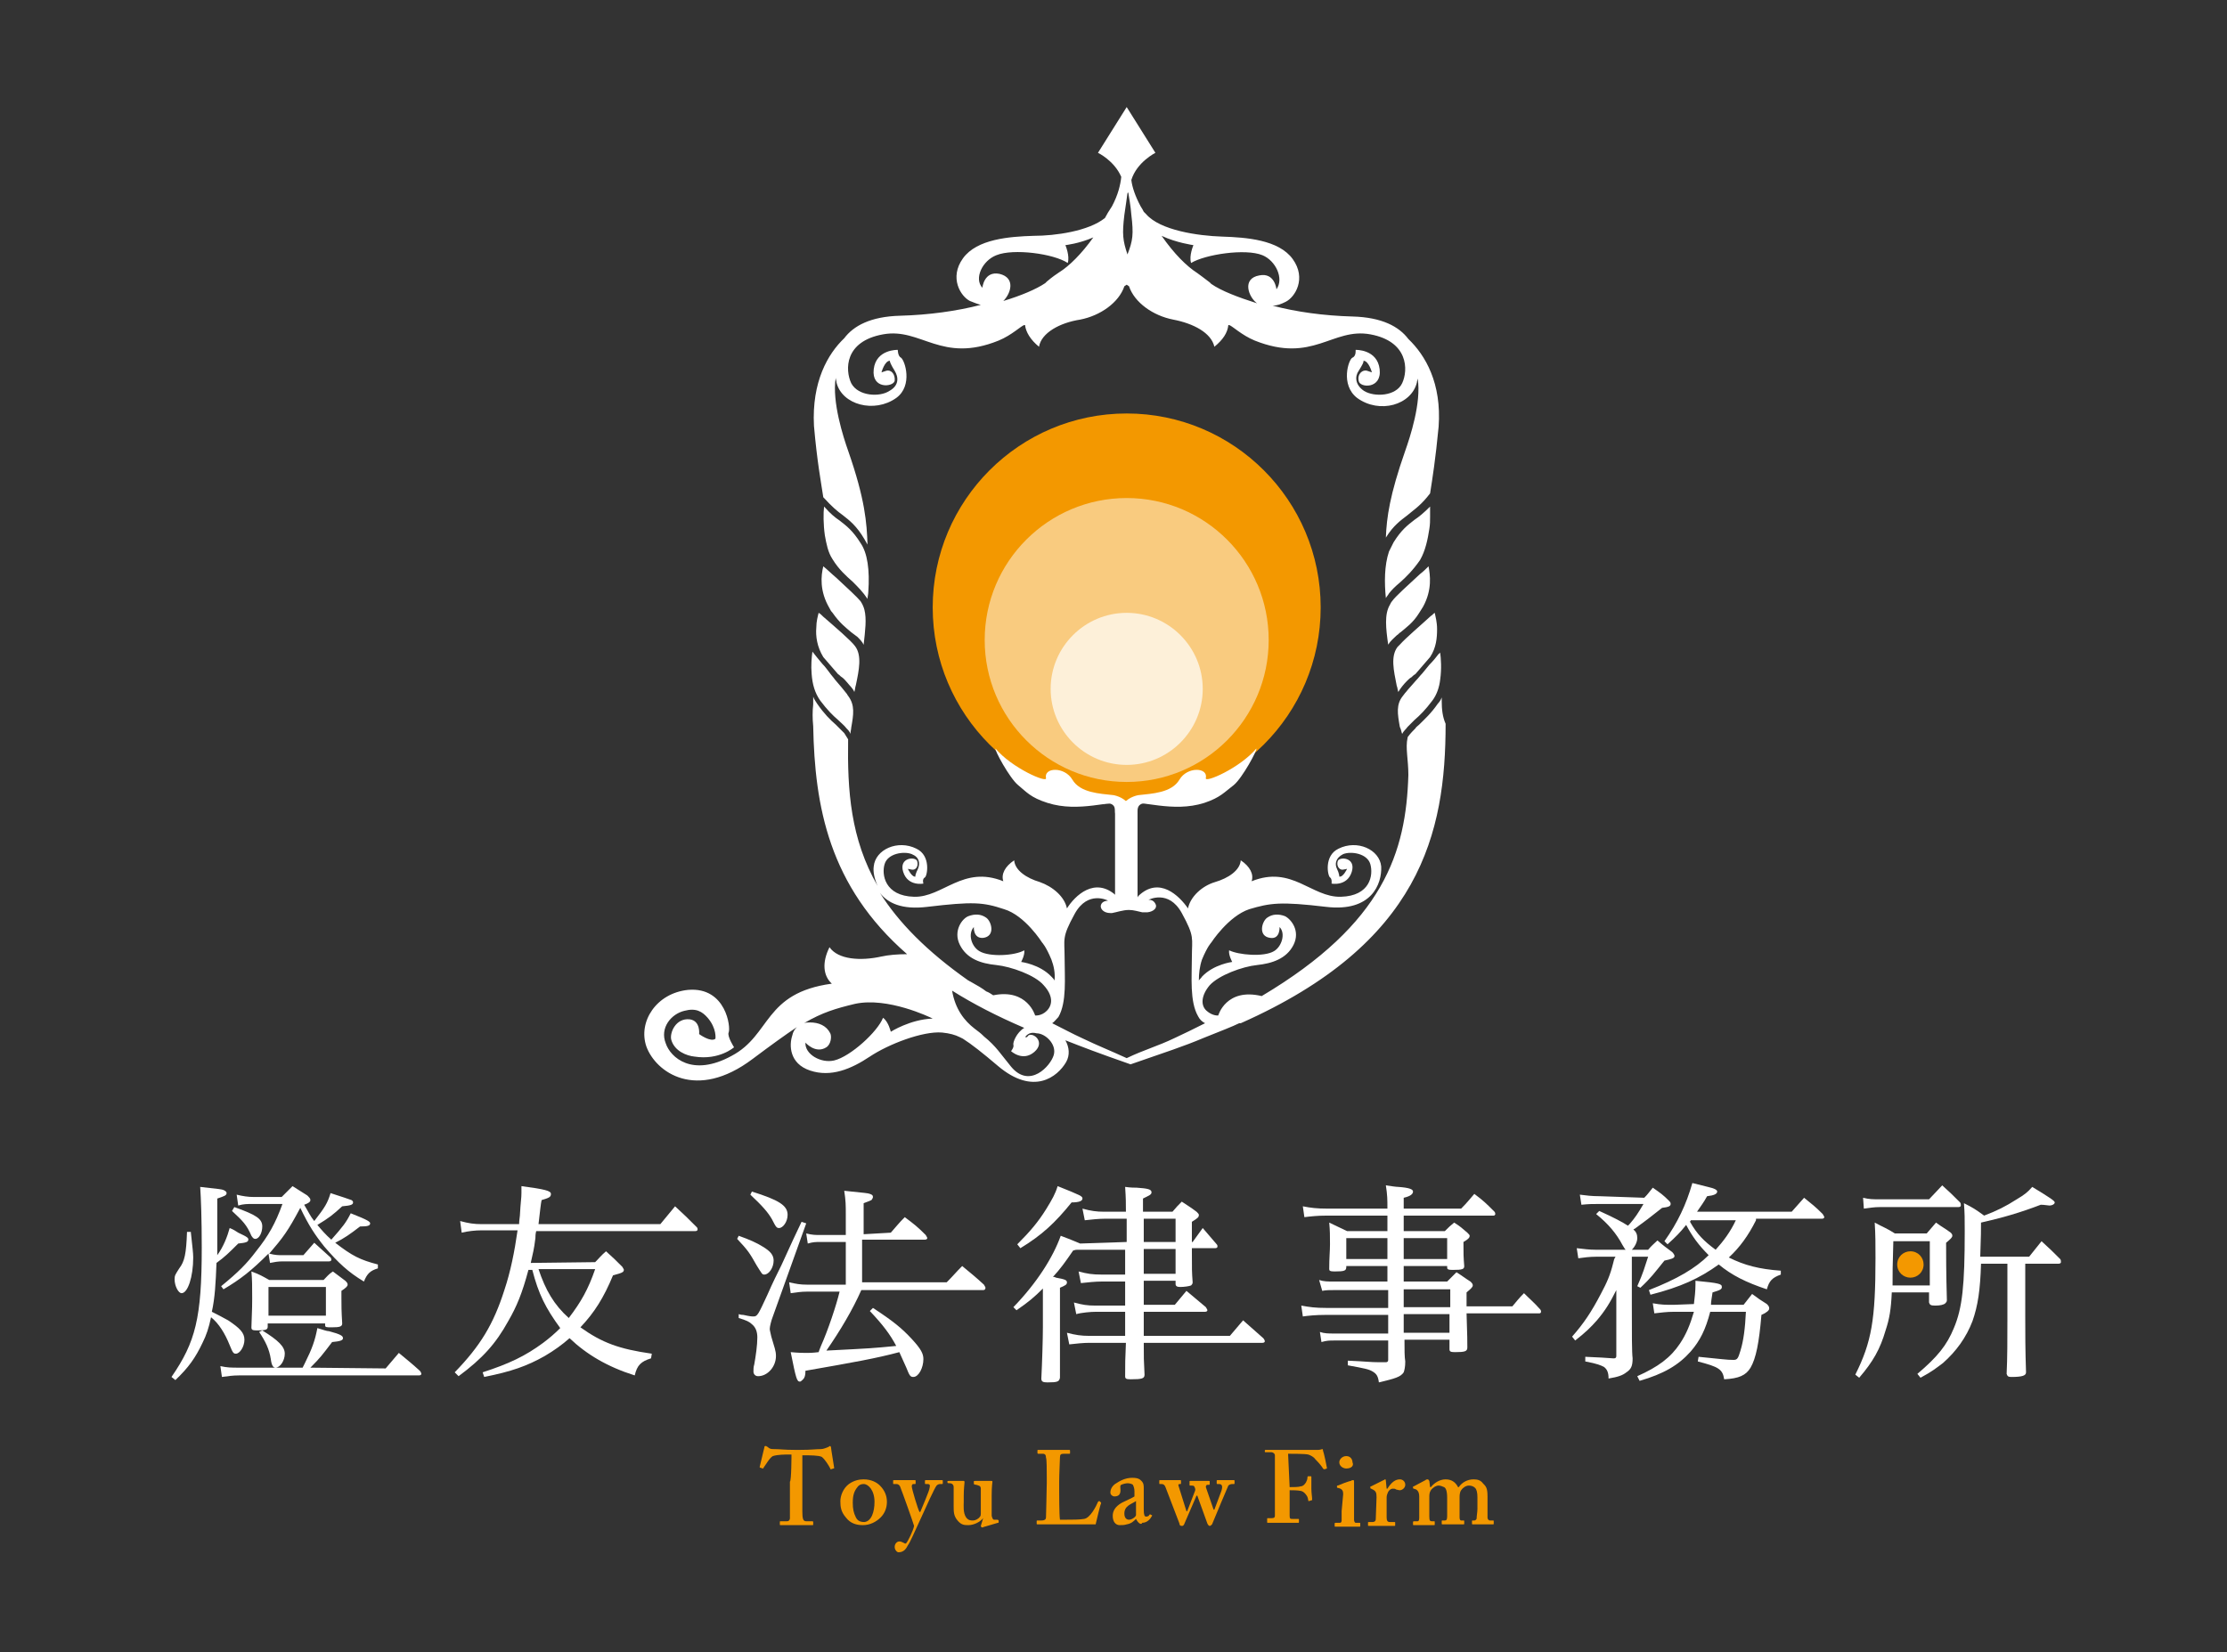 <?xml version="1.0" encoding="utf-8"?>
<!-- Generator: Adobe Illustrator 28.0.0, SVG Export Plug-In . SVG Version: 6.00 Build 0)  -->
<svg version="1.1" id="レイヤー_1" xmlns="http://www.w3.org/2000/svg" xmlns:xlink="http://www.w3.org/1999/xlink" x="0px"
	 y="0px" viewBox="0 0 287 213" style="enable-background:new 0 0 287 213;" xml:space="preserve">
<rect x="0" y="0" width="287" height="213" fill="#333333" stroke="none"/>
<style type="text/css">
	.st0{fill:#FFFFFF;}
	.st1{fill:#F39800;}
	.st2{fill:#F9CB7F;}
	.st3{fill:#FDF0D9;}
	.st4{fill:none;}
</style>
<path class="st0" d="M28,161.8c0.8-1.1,1.3-2.4,1.6-3.5c0.5,0.2,0.8,0.4,1.1,0.6c1.3,0.6,1.3,0.7,1.3,0.9c0,0.3-0.3,0.4-1.3,0.5
	c-1.2,1.2-1.7,1.7-2.8,2.5c-0.1,2.6-0.2,4.5-0.6,6.3c0.6,0.3,1.4,0.7,2.1,1.1c1.5,1,2.1,1.6,2.1,2.5s-0.6,1.8-1.1,1.8
	c-0.3,0-0.4-0.1-0.8-1.1c-0.6-1.5-1.4-2.8-2.4-3.6c-0.3,1.4-0.6,2.3-1.1,3.3c-0.9,1.9-1.8,3.2-3.5,4.8l-0.5-0.4
	c3.1-4.5,3.9-7.6,3.9-16.7c0-3.7-0.1-6.3-0.2-7.8c2.7,0.3,2.7,0.3,3,0.4c0.2,0.1,0.4,0.2,0.4,0.4c0,0.3-0.3,0.4-1.2,0.7L28,161.8
	 M24.6,158.9c0.2,1.9,0.3,2.6,0.3,3.2c0,2.5-0.7,4.6-1.5,4.6c-0.4,0-0.9-0.9-0.9-1.8c0-0.5,0.1-0.6,0.6-1.4c0.7-0.9,0.9-1.9,1-4.7
	H24.6z M49.7,176.4l1.7-2c1.2,1,1.6,1.3,2.7,2.3c0.1,0.1,0.2,0.3,0.2,0.4c0,0.1-0.1,0.2-0.3,0.2H30.8c-0.8,0-1.5,0.1-2.2,0.2
	l-0.2-1.4c0.9,0.2,1.4,0.2,2.4,0.2h8.2c0.1-0.2,0.1-0.2,0.3-0.6c0.9-1.8,1.3-2.9,1.6-4.5c0.7,0.2,1.2,0.4,1.5,0.4
	c1.5,0.4,1.8,0.6,1.8,0.9c0,0.3-0.4,0.4-1.4,0.5c-1.3,1.7-1.5,2-2.8,3.3L49.7,176.4L49.7,176.4z M36.3,154.3
	c0.6-0.6,0.8-0.8,1.4-1.4c0.8,0.5,1.1,0.7,1.9,1.2c0.3,0.3,0.4,0.4,0.4,0.6c0,0.2-0.2,0.4-0.8,0.6c0.6,1,0.8,1.5,1.3,2.1
	c1.4-1.8,1.7-2.3,2.1-3.6c1.3,0.4,2.4,0.8,2.7,0.9c0.1,0.1,0.2,0.1,0.2,0.3c0,0.3-0.3,0.4-1.4,0.5c-1.2,1.1-1.7,1.5-3.2,2.4
	c0.5,0.6,1.1,1.3,1.8,1.9c1.5-1.7,1.9-2.2,2.5-3.4c2.3,0.9,2.5,1.1,2.5,1.3c0,0.3-0.3,0.4-1.3,0.4c-1.3,1-2,1.5-3.2,2.1
	c2.2,1.7,3.2,2.2,5.5,2.8l0,0.5c-1,0.3-1.4,0.7-1.8,1.7c-2-1.2-3.3-2.4-5.1-4.5c-1.2-1.5-2-2.7-3.1-5c-1.6,3-2.2,3.8-4,5.9
	c0.8,0.2,1.1,0.2,1.7,0.2h2.7c0.6-0.7,0.8-0.9,1.4-1.6c0.9,0.8,1.2,1.1,2.1,1.9c0.1,0.1,0.1,0.3,0.1,0.3c0,0.1-0.1,0.2-0.3,0.2h-6
	c-0.6,0-1.1,0.1-1.6,0.2l-0.2-1.2c-2.2,2.2-3.6,3.3-5.8,4.6l-0.3-0.4c2.2-1.8,3.3-2.9,4.5-4.5c1.6-2,2.5-3.6,3.4-6.1h-3.8
	c-0.8,0-1.2,0-1.9,0.2l-0.2-1.4c0.8,0.2,1.5,0.3,2.2,0.3L36.3,154.3L36.3,154.3z M30.2,155.6c2.8,1,3.6,1.5,3.6,2.5
	c0,0.8-0.4,1.6-0.9,1.6c-0.2,0-0.3-0.1-0.5-0.4c-0.6-1.4-1.1-1.9-2.5-3.2L30.2,155.6z M41.7,165c0.5-0.5,0.6-0.7,1.2-1.1
	c0.7,0.5,0.9,0.7,1.6,1.2c0.2,0.2,0.3,0.3,0.3,0.5c0,0.2-0.2,0.4-0.8,0.8v0.9c0,1,0,1.7,0.1,3.3c0,0.4-0.3,0.5-1.3,0.5
	c-0.8,0-0.9,0-0.9-0.3v-0.2h-7.4v0.4c0,0.4-0.2,0.5-1.4,0.5c-0.6,0-0.7-0.1-0.7-0.4c0.1-2.8,0.1-2.8,0.1-3.7c0-1.7,0-2.4-0.1-3.5
	c1.1,0.4,1.4,0.6,2.3,1.1L41.7,165L41.7,165z M33.8,171.5c2.1,1.3,2.9,2.1,2.9,3c0,0.9-0.6,1.8-1.2,1.8c-0.3,0-0.5-0.3-0.6-1.1
	c-0.2-1.3-0.7-2.3-1.5-3.5L33.8,171.5z M34.6,169.6h7.4v-3.7h-7.4V169.6z"/>
<path class="st0" d="M76.7,162.7c0.6-0.6,0.7-0.8,1.4-1.4c0.9,0.8,1.2,1.1,2.1,2c0.1,0.2,0.2,0.3,0.2,0.4c0,0.1-0.1,0.3-0.2,0.3
	c-0.1,0.1-0.5,0.2-1.2,0.4c-1.2,2.9-2.4,4.8-4.2,6.7c2.8,2,5,2.8,9.2,3.4l-0.1,0.6c-1.3,0.4-1.8,0.9-2.1,2.2
	c-3.5-1.1-6.2-2.7-8.4-4.8c-0.9,0.8-2,1.6-3.2,2.3c-2.3,1.3-4.3,2-7.8,2.7l-0.2-0.6c3.4-1.1,5.5-2.1,7.8-3.8
	c0.8-0.6,1.5-1.2,2.2-1.9c-1.9-2.6-2.8-4.4-3.6-7.5h-0.5c-0.8,3-1.5,4.7-2.6,6.6c-1.6,2.9-3.3,4.8-6.4,7.1l-0.5-0.5
	c3.3-3.4,5-6.2,6.4-10.6c0.8-2.4,1.3-4.9,1.7-7.7h-4.7c-0.7,0-1.7,0.1-2.5,0.3l-0.2-1.5c1.1,0.3,1.8,0.4,2.8,0.4h4.8
	c0-0.5,0.1-0.9,0.1-1.1c0.1-1.9,0.2-2.2,0.2-2.9v-0.9c3,0.4,3.8,0.6,3.8,1c0,0.4-0.2,0.5-1.2,0.8c-0.1,0.4-0.2,1.4-0.4,3.1h15.7
	c0.8-1,1.1-1.3,1.9-2.3c1.2,1.1,1.6,1.5,2.8,2.7c0.1,0.1,0.1,0.2,0.1,0.3c0,0.1-0.1,0.2-0.3,0.2H69.1c-0.1,0.4-0.1,0.7-0.1,0.9
	c-0.2,1.6-0.3,1.8-0.6,3.2L76.7,162.7 M69.4,163.6c0.9,2.7,2,4.6,3.9,6.3c1.6-2.1,2.5-3.7,3.4-6.3H69.4z"/>
<path class="st0" d="M95.2,159.3c1.4,0.5,2.3,0.9,3.1,1.4c1,0.6,1.4,1.1,1.4,1.8c0,0.9-0.6,1.8-1.2,1.8c-0.3,0-0.3-0.1-1-1.2
	c-0.9-1.6-1.1-1.9-2.5-3.4L95.2,159.3 M95.2,169.4c0.3,0.1,0.5,0.1,0.6,0.1c0.9,0.2,1.1,0.2,1.3,0.2c0.5,0,0.6-0.2,1.8-2.8
	c0.7-1.6,1.3-2.8,1.8-3.8c1.4-3.1,1.8-3.9,2.6-5.6l0.6,0.2l-4.3,12c-0.2,0.5-0.4,1.3-0.4,1.6c0,0.2,0.1,0.5,0.2,1
	c0.4,1.4,0.6,1.8,0.6,2.5c0,1.4-1.1,2.6-2.3,2.6c-0.4,0-0.6-0.3-0.6-0.6c0-0.3,0-0.6,0.1-0.9c0.2-1.1,0.4-2.5,0.4-3.5
	c0-0.7-0.2-1.3-0.7-1.7c-0.3-0.3-0.7-0.5-1.7-0.8L95.2,169.4z M96.9,153.6c3.5,1.1,4.6,1.8,4.6,3c0,0.9-0.6,1.7-1.1,1.7
	c-0.3,0-0.4-0.1-0.9-1.1c-0.5-0.9-1.3-1.8-2.8-3.2L96.9,153.6z M114.8,158.9c0.8-0.9,1-1.2,1.8-2c1.2,0.9,1.6,1.2,2.7,2.3
	c0.1,0.2,0.2,0.3,0.2,0.4c0,0.1-0.1,0.2-0.3,0.2h-8.1v5.5h10.9c0.9-0.9,1.1-1.2,2-2.1c1.2,1,1.6,1.3,2.8,2.4
	c0.1,0.2,0.2,0.3,0.2,0.4c0,0.2-0.1,0.3-0.3,0.3h-15.7c-1.1,2.5-2.7,5.2-4.5,7.8c5.9-0.3,5.9-0.3,9-0.6c-0.8-1.5-1.7-2.7-3.4-4.5
	l0.4-0.4c2.6,1.7,3.7,2.6,5,4c1.2,1.3,1.5,1.9,1.5,2.6c0,1.1-0.6,2.3-1.3,2.3c-0.4,0-0.5-0.2-0.9-1.2c-0.4-0.9-0.5-1.1-0.9-2
	c-3,0.8-5.8,1.3-12.1,2.4c0,0.6-0.1,0.9-0.3,1.1c-0.1,0.1-0.3,0.3-0.4,0.3c-0.4,0-0.5-0.3-1.2-3.8c1.1,0.1,1.6,0.1,2.1,0.1
	c0.2,0,0.7,0,1.5-0.1c0.1-0.3,0.1-0.3,0.3-0.8c0.9-2,2-5.3,2.4-7H104c-0.8,0-1.3,0.1-2.1,0.2l-0.2-1.4c0.9,0.2,1.4,0.3,2.3,0.3h5
	v-5.5h-3.3c-0.6,0-0.9,0-1.6,0.2l-0.2-1.3c0.8,0.2,1.2,0.2,1.8,0.2h3.3v-2.6c0-1.2,0-1.8-0.2-3.1c2.9,0.3,3,0.3,3.3,0.4
	c0.3,0.1,0.4,0.2,0.4,0.4c0,0.1-0.1,0.3-0.2,0.4c-0.2,0.1-0.2,0.1-1,0.4v4L114.8,158.9L114.8,158.9z"/>
<path class="st0" d="M145.2,160.1v-3h-2.8c-0.7,0-1.8,0.1-2.6,0.2l-0.3-1.5c1.1,0.3,1.8,0.4,2.8,0.4h2.8c0-1.1,0-1.7-0.1-3.2
	c0.7,0.1,1.2,0.1,1.5,0.1c1.4,0.1,1.9,0.2,1.9,0.6c0,0.3-0.3,0.4-1.1,0.8v1.7h3.8c0.5-0.6,0.7-0.8,1.2-1.3c0.9,0.6,1.1,0.7,1.9,1.3
	c0.2,0.2,0.3,0.3,0.3,0.4c0,0.3-0.1,0.4-0.9,0.9v1.4v0.9v0.3h0.1l1.3-1.8c0.8,0.9,1,1.2,1.8,2.1c0.1,0.1,0.1,0.2,0.1,0.3
	c0,0.1-0.1,0.2-0.3,0.2h-3c0,3,0,3,0.1,4.4c0,0.2-0.1,0.3-0.2,0.4c-0.2,0.1-0.9,0.2-1.4,0.2c-0.4,0-0.6-0.1-0.6-0.4v-0.4h-4.1v3.1h4
	l1.5-1.8c1.1,0.9,1.4,1.2,2.5,2.1c0.1,0.2,0.2,0.3,0.2,0.4c0,0.1-0.1,0.2-0.3,0.2h-7.9l0,3.1h11.1l1.7-2l2.6,2.3
	c0.1,0.1,0.2,0.3,0.2,0.4c0,0.1-0.1,0.2-0.3,0.2h-15.3c0,2.1,0,2.1,0.1,4.1c0,0.5-0.3,0.6-1.8,0.6c-0.6,0-0.7-0.1-0.7-0.4
	c0-1.9,0-1.9,0.1-4.3h-4.7c-0.8,0-1.7,0.1-2.6,0.2l-0.3-1.5c1.1,0.3,1.9,0.4,2.8,0.4h4.7c0-0.7,0-1.2,0-1.5v-1.3v-0.3h-3.8
	c-0.6,0-1.8,0.1-2.5,0.3l-0.3-1.5c1.1,0.3,1.7,0.4,2.8,0.4h3.8v-3.1h-3.1c-0.7,0-1.7,0.1-2.6,0.2l-0.3-1.5c1.1,0.3,1.8,0.4,2.9,0.4
	h3.1v-1.1c0,0,0-0.5,0-2.1h-6.1c-0.2,0-0.3,0-0.6,0.1c-1.1,1.6-1.6,2.3-2.6,3.4c0.2,0,0.2,0,0.4,0.1c1.1,0.2,1.4,0.3,1.4,0.6
	c0,0.3-0.2,0.4-0.9,0.7v4.9c0,1.2,0,3.4,0,6.7c-0.1,0.5-0.3,0.6-1.6,0.6c-0.6,0-0.8-0.1-0.8-0.5c0.1-1.9,0.2-5.2,0.2-6.6v-5
	c-1.1,1.1-1.8,1.7-3.4,2.8l-0.4-0.4c3-3.1,5.1-6.4,6.1-9.2c1.6,0.6,2,0.8,2.5,1L145.2,160.1 M131.1,160.4c1.7-1.7,2.7-2.9,3.7-4.5
	c0.8-1.3,1.2-2,1.5-3c3,1.2,3.2,1.3,3.2,1.6c0,0.3-0.4,0.5-1.4,0.5c-2.1,2.6-3.8,4.2-6.6,5.9L131.1,160.4z M151.5,160.1v-3h-4.1v1.6
	l0,0.4v1L151.5,160.1L151.5,160.1z M147.4,164.2h4.1V161h-4.1V164.2z"/>
<path class="st0" d="M180.9,163.2v2h5.6c0.6-0.6,0.6-0.6,1.2-1.2c0.8,0.5,1,0.7,1.8,1.2c0.2,0.2,0.3,0.3,0.3,0.5
	c0,0.2-0.2,0.4-0.8,0.9v1.8h5.9c0.6-0.7,0.8-1,1.5-1.7c0.9,0.9,1.2,1.1,2.1,2.1c0.1,0.1,0.1,0.3,0.1,0.3c0,0.1-0.1,0.2-0.2,0.2H189
	c0.1,3.3,0.1,3.3,0.1,4.4c0,0.5-0.3,0.6-1.6,0.6c-0.6,0-0.7-0.1-0.7-0.4v-1.2H181c0,1.3,0,2.2,0.1,2.8c0,0.7-0.1,1.1-0.2,1.4
	c-0.4,0.6-1.1,0.8-3.2,1.3c-0.1-0.8-0.3-1.1-0.8-1.4c-0.5-0.3-1-0.4-3.2-0.8v-0.6c2.4,0.1,2.9,0.2,4,0.2h0.8h0.1
	c0.2,0,0.3-0.1,0.3-0.3v-2.5h-6.9c-0.7,0-1,0-1.7,0.2l-0.2-1.3c0.6,0.2,1.1,0.2,1.9,0.2h6.9v-2.4h-8.1c-1.2,0-2.2,0.1-2.9,0.2
	l-0.2-1.4c1.1,0.2,1.8,0.3,3.2,0.3h8v-2.3h-6.9c-0.7,0-1.1,0-1.6,0.1L170,165c0.6,0.2,1.1,0.2,1.9,0.2h6.9v-2h-5.3v0.1
	c0,0.5-0.2,0.6-1.5,0.6c-0.6,0-0.7-0.1-0.7-0.3c0-1.5,0.1-2.3,0.1-3.2c0-1.1,0-1.8-0.1-2.8c1,0.5,1.3,0.6,2.3,1.1h5.2v-2H171
	c-1.2,0-2.1,0.1-2.9,0.2l-0.2-1.4c1,0.2,1.8,0.3,3.2,0.3h7.7c0-1.2,0-1.7-0.2-3c0.7,0.1,1.3,0.2,1.6,0.2c1.4,0.1,1.9,0.3,1.9,0.6
	c0,0.3-0.3,0.6-1.2,0.8v1.4h7.4c0.8-0.8,1-1.1,1.7-1.9c1.2,0.9,1.5,1.2,2.6,2.3c0.1,0.1,0.1,0.3,0.1,0.3c0,0.1-0.1,0.2-0.2,0.2
	h-11.6v2h5.3c0.5-0.5,0.7-0.7,1.2-1.1c0.8,0.5,1,0.7,1.7,1.3c0.2,0.2,0.3,0.3,0.3,0.4c0,0.2-0.1,0.4-0.8,0.8c0,1.5,0,1.9,0.1,3.1
	c0,0.4-0.2,0.5-1.5,0.5c-0.6,0-0.7-0.1-0.7-0.3v-0.2L180.9,163.2 M178.8,159.6h-5.3v2.7h5.3V159.6z M186.5,159.6h-5.6v2.7h5.6V159.6
	z M186.9,166.2h-6v2.3h6V166.2z M180.9,169.4v1l0,1.4h5.9v-2.4L180.9,169.4L180.9,169.4z"/>
<path class="st0" d="M211.9,154.4c0.5-0.5,0.6-0.7,1.1-1.3c1,0.7,1.3,0.9,2.1,1.7c0.2,0.2,0.2,0.3,0.2,0.4c0,0.3-0.3,0.4-1.1,0.5
	c-1.5,1.2-2.3,1.8-3.4,2.6c-0.1,0.1-0.2,0.1-0.3,0.2c0.4,0.3,0.5,0.7,0.5,1.1c0,0.5-0.3,1.1-0.7,1.5h2.1c0.5-0.6,0.7-0.7,1.2-1.2
	c0.8,0.7,1.1,0.9,1.9,1.5c0.2,0.2,0.3,0.4,0.3,0.5c0,0.3-0.4,0.4-1.3,0.6c-1.3,1.6-1.7,2.2-3.1,3.5l-0.4-0.2
	c0.8-1.8,0.9-2.3,1.4-3.8h-2.1v6.4c0,3.6,0,5.9,0.1,6.7c0,1-0.2,1.4-0.8,1.8c-0.5,0.4-1.1,0.6-2.3,0.8c0-0.8-0.2-1.2-0.6-1.5
	c-0.4-0.2-0.8-0.4-2.4-0.7l0-0.6c2,0.1,2.4,0.1,3.6,0.2h0.1c0.2,0,0.3-0.1,0.3-0.3v-8.5c-0.8,1.6-1.4,2.6-2.5,3.9
	c-0.8,0.9-1.4,1.5-2.8,2.6l-0.4-0.5c1.5-1.7,2.5-3.2,3.7-5.5c0.8-1.5,1.2-2.4,1.6-4c0.1-0.4,0.1-0.5,0.3-0.8h-2.5
	c-0.8,0-1.6,0.1-2.3,0.2l-0.2-1.3c0.9,0.1,1.6,0.2,2.4,0.2h3.9c-0.1-0.1-0.1-0.1-0.4-0.6c-0.8-1.5-1.8-2.7-3.4-4l0.4-0.4
	c2,0.9,2.9,1.4,3.7,1.9c0.1-0.1,0.1-0.1,0.2-0.2c0.7-0.8,1.1-1.4,1.8-2.6h-5.6c-1,0-1.4,0-2.4,0.1l-0.2-1.3c0.8,0.1,1.5,0.2,2.6,0.2
	L211.9,154.4 M218.3,168.1c0.1-0.8,0.2-1.7,0.2-2.5v-0.5c3.1,0.3,3.4,0.4,3.4,0.8c0,0.3-0.2,0.4-1.2,0.7c-0.1,0.8-0.2,1.1-0.2,1.6
	h4.2c0.5-0.6,0.6-0.8,1.1-1.4c0.8,0.6,1.1,0.8,1.9,1.3c0.3,0.3,0.3,0.4,0.3,0.6c0,0.2-0.3,0.5-1,0.8c-0.3,3.6-0.7,5.6-1.4,6.8
	c-0.6,1-1.5,1.4-3.4,1.5c-0.2-1.3-0.7-1.6-3.4-2.3l0.1-0.6c3.1,0.3,3.6,0.4,4.5,0.4c0.5,0,0.6-0.2,0.9-1.2c0.4-1.3,0.6-2.9,0.7-5
	h-4.6c-0.6,2.3-1.3,3.7-2.5,5.1c-1.6,1.8-3.5,2.9-6.6,3.8l-0.3-0.6c2.7-1.2,4.3-2.4,5.5-4.2c0.8-1.2,1.3-2.4,1.8-4.1h-2.6
	c-0.9,0-1.6,0.1-2.5,0.2l-0.2-1.3c1.1,0.2,1.6,0.2,2.7,0.2L218.3,168.1L218.3,168.1z M226.3,157.3c-1,2-2.1,3.5-3.5,4.8
	c2,1,3.9,1.5,6.7,1.7l0,0.5c-1.1,0.4-1.5,0.8-1.8,1.9c-2.7-0.9-4.5-1.8-6.2-3.2c-2.5,1.8-4.9,2.9-8.8,3.9l-0.2-0.6
	c3.6-1.4,6-2.8,7.7-4.5c-1.3-1.3-2.1-2.4-2.9-3.9c-0.8,1-1.3,1.5-2.4,2.5l-0.4-0.4c1.7-2.4,2.8-4.7,3.6-7.5c0.8,0.2,1.6,0.4,2,0.5
	c0.9,0.2,1.2,0.4,1.2,0.6c0,0.3-0.4,0.5-1.3,0.6c-0.5,0.9-0.7,1.1-1.3,2h12.2l1.6-1.8c1.1,0.9,1.4,1.1,2.4,2.1
	c0.1,0.2,0.2,0.3,0.2,0.4c0,0.1-0.1,0.2-0.3,0.2H226.3z M217.9,157.3c0,0.1-0.1,0.1-0.1,0.2c0.9,1.6,1.8,2.5,3.3,3.6
	c1-1.1,1.9-2.3,2.6-3.8L217.9,157.3L217.9,157.3z"/>
<path class="st0" d="M243.8,166.6c-0.1,2.2-0.3,3.4-0.8,4.9c-0.7,2.4-1.6,4-3.4,6.1l-0.5-0.4c2.1-4.2,2.6-7.1,2.6-15
	c0-1.8,0-3-0.1-4.6c1.1,0.6,1.5,0.7,2.6,1.4h4.1c0.5-0.6,0.7-0.8,1.2-1.4c0.8,0.6,1.1,0.7,1.9,1.3c0.2,0.2,0.2,0.3,0.2,0.4
	c0,0.2-0.2,0.4-0.8,0.9c0,1.4,0,3.9,0.1,7.4c0,0.2-0.1,0.3-0.2,0.4c-0.2,0.2-0.7,0.3-1.3,0.3c-0.6,0-0.7-0.1-0.8-0.4v-1.3H243.8
	 M240.1,154.4c0.8,0.2,1.3,0.2,2.2,0.2h6.3l1.7-1.8c1,0.9,1.3,1.2,2.3,2.2c0.1,0.1,0.1,0.3,0.1,0.4c0,0.1-0.1,0.2-0.3,0.2h-10.1
	c-0.8,0-1.3,0.1-2.1,0.2L240.1,154.4z M248.7,160H244c-0.1,3.2-0.1,4.1-0.1,5.7h4.8L248.7,160L248.7,160z M255.3,162.9
	c-0.1,3.4-0.4,5.4-1.1,7.4c-0.8,2.1-2.1,3.9-3.8,5.4c-0.8,0.6-1.4,1.1-2.9,1.9l-0.4-0.5c2.6-2.2,3.8-3.7,4.7-5.9
	c1.1-2.6,1.4-5.5,1.4-12.5c0-1.6,0-2.3-0.1-3.6c1.2,0.6,1.5,0.8,2.6,1.6c1.6-0.6,2.8-1.2,4.2-2.1c1-0.6,1.4-0.9,2-1.6
	c2.3,1.4,2.9,1.8,2.9,2c0,0.2-0.3,0.4-0.7,0.4c-0.2,0-0.6-0.1-1.1-0.1c-2.6,1-5,1.7-7.7,2.3c0,1.3,0,1.3-0.1,4.4h6.3l1.6-2
	c1.1,1,1.4,1.3,2.4,2.3c0.1,0.1,0.1,0.3,0.1,0.4c0,0.1-0.1,0.2-0.3,0.2H261v6.8c0,2.1,0,4.3,0.1,7.2v0c0,0.4-0.4,0.6-1.9,0.6
	c-0.4,0-0.5-0.1-0.6-0.4c0.1-2,0.1-4.5,0.1-7.2v-7L255.3,162.9L255.3,162.9z"/>
<path class="st1" d="M244.5,163c0-1,0.8-1.7,1.7-1.7c1,0,1.7,0.8,1.7,1.7c0,1-0.8,1.7-1.7,1.7C245.3,164.7,244.5,164,244.5,163"/>
<polygon class="st0" points="143.7,117.1 145.2,117.1 146.6,117.1 146.6,99.5 143.7,99.5 "/>
<path class="st1" d="M120.2,78.3c0-13.8,11.2-25,25-25c13.8,0,25,11.2,25,25c0,13.8-11.2,25-25,25
	C131.4,103.3,120.2,92.1,120.2,78.3"/>
<path class="st2" d="M126.9,82.5c0-10.1,8.2-18.3,18.3-18.3c10.1,0,18.3,8.2,18.3,18.3c0,10.1-8.2,18.3-18.3,18.3
	C135.1,100.8,126.9,92.6,126.9,82.5"/>
<path class="st3" d="M135.4,88.8c0-5.4,4.4-9.8,9.8-9.8c5.4,0,9.8,4.4,9.8,9.8c0,5.4-4.4,9.8-9.8,9.8
	C139.8,98.6,135.4,94.2,135.4,88.8"/>
<path class="st0" d="M135,103.5c4.1,1.3,8.1-0.4,10.3,0c-0.6-0.8-1.8-1-1.8-1c-1.8-0.2-4.3-0.3-5.3-2c-1-1.7-3.7-1.6-3.4-0.2
	c0.2,0.7-4.4-1.3-6.5-3.8c-0.2,0.1,1.8,3.8,2.9,4.7C132.3,102.1,132.8,102.8,135,103.5"/>
<path class="st0" d="M155.2,103.5c-4.1,1.3-8.1-0.4-10.3,0c0.6-0.8,1.8-1,1.8-1c1.8-0.2,4.3-0.3,5.3-2c1-1.7,3.7-1.6,3.4-0.2
	c-0.2,0.7,4.4-1.3,6.5-3.8c0.2,0.1-1.8,3.8-2.9,4.7C157.8,102.1,157.3,102.8,155.2,103.5"/>
<path class="st0" d="M185.8,90.4c0-0.1,0-0.3,0-0.5c-0.1,0.3-0.3,0.6-0.5,0.8c-0.9,1.3-1.7,2-2.4,2.7c-0.2,0.2-0.4,0.3-0.5,0.5
	c-0.3,0.3-0.6,0.6-0.9,1c0,0-0.1,0.1-0.1,0.2c-0.3,1.3,0.1,2.8,0.1,4.8c-0.3,9.9-3.1,19.1-18.9,28.5c-4.6-1.1-5.6,2.5-5.6,2.5
	s-0.7,0.1-1.5-0.6c-0.8-0.7-0.7-2,0.4-3.3c1.2-1.3,4.2-2.4,6.1-2.6c1.9-0.2,3.8-0.8,4.7-2.6c0.9-1.8-0.3-3.3-1.1-3.7
	c-0.8-0.3-1.6-0.3-2.3,0.2c-0.7,0.5-1.2,2.4,0.4,2.6c1.3,0.2,1.2-1.4,1.2-1.4c0.8,0.8,0.3,2.5-0.7,3.1c-1.3,0.8-4.6,0.5-5.8-0.1
	c-0.1,0.6,0.4,1.5,0.4,1.5s-2.4,0.3-3.9,1.9c-0.1,0.2-0.3,0.3-0.4,0.5c0-0.9,0.1-1.8,0.4-2.7c0.7-1.7,1.2-2.2,1.2-2.2
	s2.2-3.4,4.9-4.3c2.7-0.8,4-1,9.9-0.3c5.9,0.7,7.2-3,7.1-5.2c-0.2-2.2-3.1-3.5-5.5-2.3c-1.9,0.9-1.4,3.5-1.1,3.7
	c0.3,0.2,0.2,0.8,0.2,0.8s2,0.4,2.6-1.5c0.6-1.9-1.6-2-1.8-1.4c-0.2,0.6,0.2,1.2,0.7,1.1l0.5-0.1c0,0-0.5,1.1-1,1c0,0,0-0.4-0.3-1
	c-0.3-0.6-0.2-1.4,0.8-1.9c1-0.4,3.1-0.1,3.5,1.3s0,4.1-3.8,4.2c-3.8,0.1-6.3-4.1-11.5-2c0.3-0.9-0.2-1.9-1.4-2.7
	c-0.1,1.3-1.6,2.3-3.3,2.8c-1.7,0.5-3.2,1.9-3.5,3.4c-1.1-1.6-3.7-4.2-6.4-1.6c-0.3,0.5-0.4,0.8-0.4,1.1h-2c0-0.3-0.1-0.7-0.4-1.1
	c-2.8-2.6-5.4,0-6.4,1.6c-0.3-1.5-1.8-2.8-3.5-3.4c-1.7-0.5-3.2-1.5-3.3-2.8c-1.2,0.8-1.7,1.8-1.4,2.7c-5.2-2.1-7.8,2.1-11.5,2
	c-3.8-0.1-4.2-2.9-3.8-4.2c0.4-1.4,2.5-1.7,3.5-1.3c1,0.4,1.1,1.2,0.8,1.9c-0.3,0.6-0.4,1-0.3,1c-0.5,0.1-1-1-1-1l0.5,0.1
	c0.5,0.1,0.9-0.4,0.7-1.1c-0.2-0.6-2.4-0.5-1.8,1.4c0.6,1.9,2.6,1.5,2.6,1.5s-0.2-0.6,0.2-0.8c0.3-0.2,0.8-2.8-1.1-3.7
	c-2.4-1.2-5.3,0.1-5.5,2.3c-0.1,0.7,0.1,1.6,0.5,2.5c-3.5-6.1-3.9-12.3-3.8-18.9c-0.2-0.3-0.3-0.5-0.5-0.8c-0.2-0.2-0.4-0.4-0.6-0.6
	c-0.2-0.2-0.3-0.3-0.5-0.5c-0.7-0.6-1.5-1.4-2.4-2.7c-0.2-0.3-0.4-0.6-0.5-0.9c0,0.3,0,0.7,0,1c-0.1,0.9-0.1,1.8,0,2.8
	c0.2,10.3,2,20.6,12.1,29.4c-1.2,0-2.4,0.1-3.3,0.3c-2.7,0.6-5.6,0.4-6.7-1.2c-1,2-0.8,3.7,0.3,4.7c-8.8,1.2-7.8,6.6-12.9,9.3
	c-5.1,2.8-7.9,0.2-8.5-1.6c-0.8-2,0.7-3.8,2.4-4.2c1.5-0.4,2.3,0.1,3,0.9c1.2,1.4,1,2.7,1,2.7c-0.6,0.5-2.1-0.6-2.1-0.6
	s0.2-1.7-1.2-1.9c-1.8-0.2-2.6,1.7-2.4,2.6c0.4,1.5,2,2.1,3,2.2c3.2,0.5,5.1-1.2,5.1-1.2s-0.9-1.4-0.7-1.9c0.3-0.6-0.3-5.9-5.2-5.5
	c-4.1,0.4-6.5,4.1-5.4,7.3c1.2,3.3,6.4,7.1,13.7,1.6c2.4-1.8,4.2-3.1,5.7-4.1c-0.3,0.3-0.5,0.6-0.6,1.1c-0.4,1.2-0.4,3.6,2.3,4.5
	c2.7,0.9,5.3-0.2,7.7-1.8c2.4-1.6,6.8-3.3,9.3-3.1c1,0.1,1.7,0.3,2.3,0.6l0.4,0.2c1.1,0.7,2.5,1.8,4.5,3.5c4.6,3.9,7.7,1.4,8.8-0.5
	c0.5-0.9,0.4-1.9-0.1-2.8c2.3,0.9,4.1,1.6,8.4,3.1v0c4.6-1.6,6.8-2.3,9.4-3.4c2-0.8,3.8-1.5,4.6-1.9l0.2,0
	c23.2-10.3,26.4-24.5,26.4-38.6C185.9,92.4,185.8,91.4,185.8,90.4 M114.8,133c0,0-0.3-1.3-1-1.8c-0.7,1.8-4.2,5-6.3,5.5
	c-1.7,0.4-3.8-0.8-3.7-2.3c0,0,1.3,1.5,2.7,0.6c0.6-0.4,0.7-1.4,0.5-1.8c-0.5-1-1.5-1.4-2.6-1.4c-0.3,0-0.6,0-0.8,0.1
	c2.4-1.4,4.1-1.9,6.6-2.5c4.2-0.9,9.6,1.7,10,1.9C117.3,131.4,114.8,133,114.8,133 M113.4,115.1c1,1.3,2.8,2.2,6.1,1.8
	c5.9-0.7,7.2-0.6,9.9,0.3c2.7,0.8,4.9,4.3,4.9,4.3s0.5,0.5,1.2,2.2c0.3,0.8,0.5,1.7,0.4,2.7c-0.1-0.2-0.2-0.3-0.4-0.5
	c-1.5-1.6-3.9-1.9-3.9-1.9s0.5-0.9,0.4-1.5c-1.2,0.7-4.5,0.9-5.8,0.1c-1-0.6-1.5-2.2-0.7-3.1c0,0-0.1,1.5,1.2,1.4
	c1.6-0.2,1.1-2.1,0.4-2.6c-0.7-0.5-1.5-0.5-2.3-0.2c-0.8,0.3-2,1.9-1.1,3.7c0.9,1.8,2.7,2.4,4.7,2.6c1.9,0.2,5,1.3,6.1,2.6
	c1.2,1.3,1.2,2.5,0.4,3.3c-0.7,0.7-1.5,0.6-1.5,0.6s-1-3.5-5.4-2.6c-0.3-0.2-0.6-0.4-0.9-0.5c-0.5-0.4-1.2-0.8-2.1-1.3
	c-0.1,0-0.1-0.1-0.2-0.1C119.4,122.6,115.8,118.9,113.4,115.1 M135.8,136c-0.4,1.4-3.1,4.4-5.5,1.5c-1.4-1.7-1.9-2.6-3.5-3.9
	l-0.1-0.1c-0.3-0.3-0.7-0.6-1.1-0.9c-1.3-1-2.5-2.5-2.9-4.9c2.7,1.7,5.8,3.3,9.3,4.8c-1,0.6-1.5,1.9-1.4,2.2
	c0.1,0.3-0.3,0.8-0.3,0.8s1.5,1.4,3,0.1c1.5-1.3-0.2-2.6-0.8-2.1c-0.1,0.1-0.1,0.2-0.2,0.2c-0.1,0-0.1,0-0.2,0
	c0.3-0.4,0.7-0.7,1.5-0.5C134.7,133.2,136.2,134.6,135.8,136 M151.4,133.8c-2.3,1.1-3.9,1.5-6.2,2.6c-2.4-1.1-3.5-1.5-5.8-2.6
	c-1.1-0.5-2.6-1.3-3.8-1.9c0.3-0.2,0.5-0.5,0.8-0.8c0,0,0,0,0,0c1.1-1.9,0.8-5.1,0.8-7.6c0-2.5-0.4-2.6,1.3-5.7
	c1.7-3.1,4.3-1.7,4.3-1.7s-0.7,0-0.9,0.5c-0.2,0.5,0.3,1.1,1.2,1.1l0,0c0,0,0.1,0,0.1,0c0,0,0,0,0.1,0c0.6-0.1,1.4-0.4,2.2-0.4
	c0.6,0,1.2,0.2,1.7,0.3c0,0,0,0,0,0c0,0,0.1,0,0.1,0c0,0,0,0,0.1,0c0.1,0,0.3,0,0.4,0c0,0,0.1,0,0.1,0v0c0.8-0.1,1.3-0.6,1-1.1
	c-0.3-0.6-0.9-0.5-0.9-0.5s2.6-1.4,4.3,1.7c1.7,3.1,1.3,3.2,1.3,5.7c0,2.5-0.3,5.7,0.8,7.6c0,0,0,0,0,0c0.2,0.4,0.5,0.7,0.9,0.9
	C153.9,132.6,152.5,133.3,151.4,133.8 M180.7,94.6c0.2-0.4,0.5-0.6,0.7-0.9c0.3-0.3,0.6-0.6,0.9-0.9c0.7-0.6,1.4-1.3,2.3-2.5
	c0.6-0.8,0.9-1.8,1-2.7c0.2-1.4,0.1-2.7,0-3.5c0,0.1-0.1,0.1-0.2,0.2c-0.3,0.4-0.7,0.9-1.2,1.4c-0.3,0.4-0.6,0.7-0.9,1.1
	c-0.3,0.3-0.5,0.6-0.8,0.9c-0.5,0.6-1,1.1-1.3,1.5c-0.2,0.2-0.3,0.4-0.4,0.5c-0.9,1.1-0.7,2.3-0.4,4
	C180.6,94.1,180.6,94.4,180.7,94.6 M180.2,89.2c0.3-0.5,0.7-1,1.1-1.4c0.2-0.2,0.4-0.4,0.6-0.5c0.1-0.1,0.3-0.3,0.5-0.4
	c0.6-0.7,1.3-1.5,1.9-2.2c0,0,0,0,0,0c0.8-1.2,0.9-2.5,0.9-3.6c0-0.9-0.2-1.6-0.3-2.1c-0.2,0.1-0.3,0.3-0.5,0.4
	c-1.3,1.2-3.2,2.8-4,3.7c-0.1,0.1-0.2,0.2-0.3,0.3c-0.9,1.2-0.5,3-0.1,5C180.1,88.6,180.1,88.9,180.2,89.2 M178.9,83.1
	c0.3-0.5,0.7-0.8,1.1-1.2c0.2-0.1,0.3-0.3,0.5-0.4c0.7-0.6,1.6-1.2,2.4-2.5c0.2-0.3,0.3-0.5,0.5-0.8c1.2-2.2,0.9-4.1,0.7-5.2
	c-0.3,0.3-0.7,0.7-1.1,1c-1.5,1.4-3.2,2.9-3.6,3.5c-0.1,0.1-0.2,0.3-0.3,0.5C178.4,79.2,178.6,81,178.9,83.1
	C178.9,83,178.9,83.1,178.9,83.1 M180.4,75.1c0.8-0.7,1.7-1.6,2.6-2.9c0.7-1.2,1-2.7,1.2-4c0.1-0.6,0.1-1.1,0.1-1.6
	c0-0.5,0-0.9,0-1.3c-0.8,0.8-1.4,1.3-2,1.7c-0.9,0.7-1.7,1.3-2.7,2.9c-0.2,0.4-0.4,0.8-0.6,1.2c-0.6,1.8-0.6,4-0.4,6
	c0.1-0.2,0.3-0.4,0.4-0.6C179.3,76.1,179.8,75.6,180.4,75.1 M111.8,77.2c0-0.3,0.1-0.6,0.1-0.9c0.2-2.8-0.1-5-1-6.3
	c-1-1.6-1.8-2.2-2.7-2.9c-0.6-0.4-1.2-0.9-1.9-1.7c0,0,0,0-0.1-0.1c-0.1,0.8-0.1,2.3,0.1,3.7c0.2,1.1,0.4,2.2,1,3.1
	c0.8,1.3,1.7,2.1,2.6,2.9C110.6,75.7,111.2,76.3,111.8,77.2C111.8,77.2,111.8,77.2,111.8,77.2 M111.3,83.1
	C111.4,83.1,111.4,83,111.3,83.1c0.2-1.8,0.4-3.3,0.1-4.5c-0.1-0.4-0.3-0.8-0.5-1.1c-0.4-0.5-1.7-1.7-3.1-3
	c-0.6-0.5-1.2-1.1-1.7-1.5c-0.3,1.2-0.5,3.2,0.8,5.4c0.1,0.2,0.2,0.4,0.4,0.6c0.9,1.3,1.7,1.9,2.4,2.5c0.3,0.2,0.5,0.4,0.8,0.6
	C110.8,82.4,111.1,82.7,111.3,83.1 M106.1,64.1l0.1,0.1c1,1.1,1.7,1.7,2.4,2.2c0.9,0.7,1.8,1.4,2.8,3.1c0.1,0.2,0.3,0.5,0.4,0.7
	c-0.1-2.8-0.3-5.8-2.5-12.1c-0.6-1.7-2.1-6.3-1.6-9.4c0,0.2,0.1,0.4,0.1,0.6c0.7,2.9,4.9,4,7.7,2c2.2-1.6,1.1-4.9,0.6-5.2
	c-0.4-0.2-0.4-1-0.4-1s-2.8-0.1-3.1,2.5c-0.3,2.6,2.5,2.3,2.7,1.5c0.1-0.9-0.5-1.5-1.1-1.3l-0.6,0.2c0,0,0.4-1.5,1.1-1.5
	c-0.1,0,0.1,0.5,0.6,1.3c0.5,0.8,0.6,1.9-0.7,2.6c-1.2,0.8-4,0.7-4.9-1c-0.8-1.7-0.9-5.4,4.1-6.3c4.9-0.9,7.5,3.8,14.9,0.8
	c1.7-0.7,2.9-1.9,3.3-2l0.1,0c0.1,0.9,0.7,1.9,1.8,2.8c0.3-1.8,2.7-3.1,5.3-3.5c2.6-0.5,5-2.2,5.7-4.3l0.3-0.2l0.3,0.2
	c0.7,2.1,3.1,3.8,5.7,4.3c2.6,0.5,4.9,1.7,5.3,3.5c1.1-0.9,1.7-1.8,1.8-2.8l0.1,0c0.4,0.1,1.6,1.3,3.3,2c7.5,3,10-1.7,14.9-0.8
	c4.9,0.9,4.9,4.6,4.1,6.3c-0.8,1.7-3.6,1.8-4.9,1c-1.2-0.8-1.2-1.9-0.7-2.6c0.5-0.8,0.7-1.2,0.6-1.3c0.7,0,1.1,1.5,1.1,1.5l-0.6-0.2
	c-0.6-0.2-1.3,0.4-1.1,1.3c0.1,0.9,3,1.1,2.7-1.5c-0.3-2.6-3.1-2.5-3.1-2.5s0.1,0.8-0.4,1c-0.5,0.2-1.6,3.5,0.6,5.2
	c2.9,2.1,7,0.9,7.7-2c0-0.2,0.1-0.4,0.1-0.5c0.5,3.1-1,7.6-1.6,9.3c-2,5.7-2.4,8.6-2.5,11.2c1-1.6,1.9-2.2,2.8-2.9
	c0.7-0.6,1.5-1.1,2.5-2.3l0.4-0.5c0.3-1.9,0.7-4.4,1.1-8.6c0.4-5.6-1.7-9.2-3.9-11.3c-1.2-1.6-3.4-2.8-7.2-2.9
	c-3.7-0.1-7.3-0.6-10.3-1.4c0.6,0,1.1-0.2,1.7-0.5c1.2-0.6,2.7-3,0.9-5.5c-1.8-2.5-6-2.8-9.1-2.9c-3.1-0.1-8-0.8-9.8-2.9l-0.3-0.3
	c-0.1-0.2-0.2-0.4-0.4-0.7c-0.7-1.3-1.1-2.5-1.2-3.4c0.7-2.3,3.1-3.5,3.1-3.5l-3.7-5.9v-0.1l0,0l0,0v0.1l-3.7,5.9c0,0,2.1,1,3,3.1
	c-0.1,1-0.4,2.3-1.2,3.8c-0.4,0.6-0.7,1.1-0.9,1.5c-2.1,1.7-6.4,2.3-9.2,2.3c-3.1,0.1-7.3,0.4-9.1,2.9c-1.8,2.5-0.3,4.9,0.9,5.5
	c0.5,0.2,1,0.4,1.4,0.5c-3.1,0.8-6.7,1.3-10.4,1.4c-3.8,0.1-6,1.3-7.2,2.9c-2.1,2-4.2,5.6-3.9,11.3
	C105.3,59.5,105.8,62.1,106.1,64.1 M153.8,31.6c0,0-0.6,1.4-0.3,2.3c1.8-1.1,7-1.9,9.2-1c1.7,0.7,2.8,3,1.8,4.4c0,0-0.2-2.2-2.2-1.8
	c-2.3,0.4-1.4,2.8-0.3,3.6c-2.5-0.8-4.6-1.6-5.9-2.5l-0.2-0.2c-0.8-0.6-1.3-1-1.6-1.2c-1.4-0.9-3-2.5-4.6-4.8
	C151.6,31.3,153.8,31.6,153.8,31.6 M144.9,27.7c0.2-1.3,0.3-2.1,0.4-2.8l0.1-0.1c0.1,0.7,0.3,1.6,0.4,2.9c0.3,2.5,0.2,3.3-0.5,5.1
	C144.7,31,144.6,30.2,144.9,27.7 M128.4,32.9c2.2-0.9,7.4-0.2,9.2,1c0.3-0.9-0.3-2.3-0.3-2.3s1.8-0.2,3.6-1
	c-1.5,2.1-3.1,3.7-4.4,4.5c-0.3,0.2-0.9,0.6-1.6,1.2l-0.2,0.2c-1.2,0.8-3.1,1.6-5.4,2.3c1-1,1.6-3-0.5-3.5c-2-0.4-2.2,1.8-2.2,1.8
	C125.5,35.9,126.6,33.6,128.4,32.9 M105.7,90.3c0.9,1.2,1.6,1.9,2.3,2.5c0.4,0.4,0.8,0.7,1.1,1.1c0.2,0.2,0.4,0.4,0.5,0.7
	c0-0.3,0.1-0.6,0.1-0.8c0.3-1.7,0.5-2.9-0.4-4.1c-0.1-0.1-0.1-0.2-0.2-0.3c-0.3-0.4-0.9-1.1-1.5-1.8c-0.2-0.3-0.5-0.6-0.7-0.9
	c-0.3-0.4-0.6-0.8-0.9-1.1c-0.5-0.6-1-1.2-1.3-1.6c0,0,0,0,0,0c-0.1,0.7-0.2,1.8-0.1,2.9C104.7,88.2,105,89.3,105.7,90.3
	 M110.2,83.3c-0.5-0.7-2.6-2.5-4.1-3.8c-0.2-0.2-0.4-0.4-0.6-0.5c-0.1,0.4-0.3,1.1-0.3,1.9c-0.1,1.1,0.1,2.5,0.9,3.8c0,0,0,0,0,0
	c0.6,0.7,1.3,1.5,1.9,2.2c0.2,0.1,0.3,0.3,0.5,0.4c0.3,0.2,0.5,0.5,0.7,0.7c0.3,0.4,0.7,0.7,0.9,1.2c0.1-0.3,0.1-0.6,0.2-0.9
	C110.7,86.4,111.1,84.5,110.2,83.3C110.2,83.3,110.2,83.3,110.2,83.3 M143.7,104.5c0,1.3,0.1-1.3,0.1-1.3l-1.6,0.5
	C142.2,103.6,143.7,103.2,143.7,104.5 M146.6,104.5c0-1.3,1.5-0.9,1.5-0.9l-1.6-0.5C146.5,103.1,146.6,105.8,146.6,104.5"/>
<path class="st1" d="M102,187.5h-0.4c-0.4,0-1.4,0-2,0.2c-0.4,0.2-0.9,1.1-1.2,1.5c0,0.1-0.1,0.1-0.1,0.1l-0.3-0.1
	c-0.1,0-0.1-0.1-0.1-0.1l0.6-2.5c0-0.2,0.1-0.2,0.2-0.2c0.1,0,0.1,0.1,0.2,0.1c0.3,0.3,0.5,0.3,0.9,0.3c0.7,0,1.3,0.1,2.6,0.1h0.7
	c1.5,0,2-0.1,2.7-0.1c0.3,0,0.8-0.2,1-0.3c0.1-0.1,0.2-0.1,0.2-0.1s0.1,0.1,0.1,0.2c0,0.2,0.3,1.9,0.4,2.6c0,0.1,0,0.1-0.1,0.1
	l-0.3,0.1c-0.1,0-0.1,0-0.1-0.1c-0.2-0.4-0.7-1.2-1.1-1.5c-0.4-0.2-1.6-0.2-2.1-0.2h-0.4v7.2c0,1,0.1,1.3,0.5,1.3h0.8
	c0.1,0,0.1,0.1,0.1,0.1v0.3c0,0.1,0,0.1-0.1,0.1c-0.1,0-0.6,0-2,0c-1.4,0-1.9,0-2.1,0c-0.1,0-0.1,0-0.1-0.1v-0.3
	c0-0.1,0-0.1,0.1-0.1h0.8c0.3,0,0.4-0.2,0.4-0.4c0-0.3,0-4.5,0-4.7C102,190.9,102,187.5,102,187.5z"/>
<path class="st1" d="M113.4,191.5c0.6,0.6,0.9,1.3,0.9,2.1c0,0.8-0.3,1.5-0.8,2c-0.6,0.6-1.4,1-2.3,1c-0.8,0-1.6-0.2-2.2-1
	c-0.6-0.7-0.7-1.3-0.7-2.1c0-0.6,0.3-1.6,1.1-2.2c0.7-0.5,1.4-0.6,1.9-0.6C112.3,190.7,113,191.1,113.4,191.5 M112.7,193.6
	c0-1.5-0.8-2.3-1.4-2.3c-0.3,0-0.6,0.1-0.8,0.4c-0.4,0.5-0.6,1-0.6,2c0,0.8,0.1,1.3,0.4,1.9c0.2,0.4,0.5,0.6,1.1,0.6
	C112.3,196.1,112.7,194.9,112.7,193.6"/>
<path class="st1" d="M115.3,199.4c0-0.4,0.3-0.7,0.6-0.7c0.2,0,0.4,0.1,0.6,0.2c0.1,0.1,0.3,0.1,0.3,0c0.2-0.2,0.9-1.6,1-2.2
	c-0.1-0.4-1.6-4.6-1.7-4.8c-0.1-0.4-0.3-0.6-0.6-0.6h-0.3c-0.1,0-0.1,0-0.1-0.1v-0.3c0-0.1,0-0.1,0.1-0.1c0.1,0,0.4,0,1.4,0
	c0.8,0,1.2,0,1.3,0c0.1,0,0.1,0,0.1,0.1v0.3c0,0.1,0,0.1-0.1,0.1h-0.2c-0.1,0-0.2,0.1-0.2,0.3c0,0.3,0.8,3,1,3.3h0.1
	c0.2-0.5,1.2-2.8,1.2-3.1c0.1-0.4,0-0.5-0.3-0.5h-0.2c-0.1,0-0.1,0-0.1-0.1v-0.3c0-0.1,0-0.1,0.1-0.1c0.2,0,0.4,0,1.2,0
	c0.5,0,0.8,0,0.9,0c0.1,0,0.1,0,0.1,0.1v0.3c0,0.1,0,0.1-0.1,0.1h-0.2c-0.1,0-0.3,0-0.5,0.2c-0.3,0.4-1.2,2.4-2.2,4.6
	c-0.7,1.5-1.2,2.7-1.5,3.1c-0.2,0.4-0.5,0.9-1.2,0.9C115.6,200.1,115.3,199.8,115.3,199.4"/>
<path class="st1" d="M126.7,195.7L126.7,195.7c-0.4,0.5-1.2,0.9-1.9,0.9c-0.5,0-0.9,0-1.4-0.6c-0.5-0.6-0.5-1.1-0.5-1.9
	c0-0.6,0-1.1,0-1.4c0-0.3,0-0.8,0-1c0-0.3-0.2-0.5-0.5-0.5c-0.2,0-0.3,0-0.3-0.1V191c0-0.1,0-0.1,0.2-0.1h1.6c0.1,0,0.1,0,0.2,0
	c0.1,0,0.1,0,0.1,0c0.1,0,0.1,0.1,0.1,0.2c0,0.1-0.1,0.8-0.1,1.7v0.8c0,0.5-0.1,1.4,0.3,2c0.3,0.4,0.6,0.4,0.9,0.4
	c0.3,0,0.7-0.2,0.9-0.5c0.1-0.1,0.1-0.3,0.1-0.4v-3.2c0-0.4-0.3-0.4-0.6-0.5c-0.2,0-0.3-0.1-0.3-0.1V191c0-0.1,0-0.1,0.2-0.1h1.7
	c0.1,0,0.2,0,0.2,0c0.1,0,0.1,0,0.2,0c0.1,0,0.1,0.1,0.1,0.1c0,0.1-0.1,0.5-0.1,1.8v1c0,0.6,0,1.3,0,1.6c0.1,0.4,0.2,0.5,0.3,0.5
	c0.1,0,0.3,0,0.4,0c0.1,0,0.1,0,0.2,0.1l0,0.2c0,0.1,0,0.1-0.1,0.1l-1.7,0.5c-0.1,0-0.2,0.1-0.3,0.1c-0.1,0-0.2-0.1-0.2-0.2
	L126.7,195.7z"/>
<path class="st1" d="M141.9,193.7c0,0,0,0.1,0,0.1c-0.1,0.1-0.6,2.3-0.7,2.7c-0.3,0-4.2,0-5.6,0c-1.2,0-1.7,0-1.9,0
	c-0.1,0-0.1,0-0.1-0.1v-0.3c0-0.1,0-0.1,0.1-0.1h0.5c0.5,0,0.6-0.2,0.6-0.4c0-0.2,0.1-3.6,0.1-4.4v-0.8c0-0.9,0-2.3-0.1-2.5
	c0-0.3-0.1-0.5-0.4-0.5h-0.6c-0.1,0-0.1-0.1-0.1-0.1V187c0-0.1,0-0.1,0.1-0.1c0.1,0,0.6,0,1.9,0c1.5,0,2,0,2.1,0
	c0.1,0,0.1,0.1,0.1,0.1v0.3c0,0.1,0,0.1-0.1,0.1h-0.7c-0.4,0-0.5,0.1-0.5,0.5c0,0.2-0.1,2.2-0.1,3.1v1.2c0,0.2,0,3.1,0.1,3.7h0.8
	c0.8,0,1.7,0,2.3-0.1c0.8-0.1,1.6-1.7,1.8-2.2c0.1-0.1,0.1-0.1,0.2-0.1L141.9,193.7z"/>
<path class="st1" d="M146.4,195.8c-0.3,0.3-0.6,0.6-1.2,0.7c-0.3,0.1-0.6,0.1-0.9,0.1c-0.5,0-0.9-0.4-0.9-1.2c0-0.6,0.3-1.2,1.2-1.7
	c0.8-0.4,1.3-0.6,1.6-0.8v-0.7c0-0.3-0.1-0.6-0.2-0.8c-0.1-0.1-0.4-0.2-0.7-0.2c-0.2,0-0.6,0.1-0.8,0.2c-0.2,0.1-0.1,0.3-0.1,0.7
	c0,0.5-0.2,0.8-0.8,0.8c-0.2,0-0.5-0.2-0.5-0.5c0-0.4,0.2-0.8,0.6-1.1c0.6-0.4,1.3-0.8,2.2-0.8c0.8,0,1,0.2,1.2,0.4
	c0.3,0.3,0.3,0.6,0.3,1l0,2.1v0.6c0,0.7,0.1,0.9,0.3,0.9c0.2,0,0.4-0.1,0.4-0.2c0.1-0.1,0.1-0.1,0.1-0.1l0.2,0.1
	c0.1,0,0.1,0.1,0,0.2c-0.1,0.2-0.5,0.8-1.2,0.8C147.1,196.6,146.7,196.4,146.4,195.8L146.4,195.8L146.4,195.8z M146.4,193.5
	c-0.6,0.4-1.5,0.6-1.5,1.6c0,0.6,0.3,0.8,0.6,0.8c0.4,0,0.9-0.4,0.9-0.6L146.4,193.5L146.4,193.5z"/>
<path class="st1" d="M152,196.4l-1.8-4.7c-0.1-0.3-0.3-0.4-0.5-0.4h-0.2c-0.1,0-0.1,0-0.1-0.1v-0.3c0-0.1,0-0.1,0.1-0.1
	c0.2,0,0.4,0,1.4,0c0.6,0,1,0,1.2,0c0.1,0,0.1,0,0.1,0.1v0.3c0,0.1,0,0.1-0.1,0.1h-0.1c-0.1,0-0.2,0.1-0.1,0.3l1,3.2h0.1l1-2.6
	c0.1-0.2,0-0.4-0.1-0.6c-0.1-0.1-0.2-0.1-0.4-0.1h-0.1c-0.1,0-0.1,0-0.1-0.1V191c0-0.1,0-0.1,0.1-0.1c0.1,0,0.5,0,1.4,0
	c0.6,0,0.9,0,1,0c0.1,0,0.1,0,0.1,0.1v0.3c0,0.1,0,0.1-0.1,0.1h-0.2c-0.1,0-0.2,0.1-0.2,0.3l1,2.9h0.1l0.9-2.4
	c0.2-0.6,0.1-0.9-0.3-0.9h-0.2c-0.1,0-0.1,0-0.1-0.1v-0.3c0-0.1,0-0.1,0.1-0.1c0.1,0,0.5,0,1.1,0c0.6,0,0.8,0,1,0
	c0.1,0,0.1,0,0.1,0.1v0.3c0,0.1,0,0.1-0.1,0.1h-0.2c-0.2,0-0.4,0.1-0.5,0.2c-0.1,0.2-1.9,4.5-2.1,5c-0.1,0.1-0.2,0.2-0.3,0.2
	c-0.1,0-0.2-0.1-0.3-0.3l-1.3-3.6h-0.1l-1.6,3.7c-0.1,0.2-0.2,0.2-0.3,0.2C152.1,196.7,152,196.6,152,196.4"/>
<path class="st1" d="M166.2,191.7c0.4,0,1.2,0,1.4-0.1c0.3,0,0.5-0.2,0.7-0.5c0.1-0.2,0.2-0.4,0.2-0.7c0-0.1,0.1-0.1,0.1-0.1l0.3,0
	c0.1,0,0.1,0,0.1,0.1c0,0.2,0,1.3,0,1.5c0,0.5,0.1,1.1,0.1,1.4c0,0.1,0,0.1-0.1,0.1l-0.3,0.1c-0.1,0-0.1,0-0.1-0.1
	c0-0.1-0.1-0.5-0.2-0.6c-0.2-0.3-0.4-0.5-0.7-0.6c-0.5-0.1-1.1-0.1-1.5-0.1v3.3c0,0.4,0.1,0.4,0.4,0.4h0.7c0.1,0,0.1,0,0.1,0.1v0.3
	c0,0.1,0,0.1-0.1,0.1c-0.1,0-0.7,0-2,0c-1.2,0-1.7,0-1.9,0c-0.1,0-0.1,0-0.1-0.1v-0.4c0-0.1,0-0.1,0.1-0.1h0.5
	c0.3,0,0.4-0.1,0.4-0.3c0-0.3,0-2,0-4.3v-0.9c0-0.6,0-2.5,0-2.6c0-0.2-0.2-0.4-0.5-0.4h-0.7c-0.1,0-0.1,0-0.1-0.1V187
	c0-0.1,0.1-0.1,0.1-0.1c0.1,0,0.6,0,2.2,0c0.2,0,3.7,0,4.6,0c0.2,0,0.5-0.1,0.5-0.1c0.1,0,0.1,0.1,0.1,0.2c0.1,0.2,0.5,2.1,0.5,2.2
	c0,0.1,0,0.1,0,0.1l-0.3,0.1c-0.1,0-0.1,0-0.2-0.1c-0.1-0.2-0.5-0.7-1-1.2c-0.2-0.3-0.6-0.5-0.9-0.6c-0.4-0.1-2.1-0.1-2.6-0.1
	L166.2,191.7L166.2,191.7z"/>
<path class="st1" d="M173.1,192.6c0-0.4-0.1-0.7-0.7-0.8c-0.1,0-0.1-0.1-0.1-0.1v-0.1c0-0.1,0-0.1,0.1-0.1c0.2-0.1,1.5-0.6,1.7-0.6
	c0.1-0.1,0.2-0.1,0.3-0.1c0.1,0,0.1,0.1,0.1,0.2c0,0.2,0,1.1,0,2.2v1.5c0,0.5,0,1,0,1.2c0,0.2,0.1,0.4,0.2,0.4h0.5
	c0.1,0,0.1,0,0.1,0.1v0.3c0,0.1,0,0.1-0.1,0.1c-0.1,0-0.7,0-1.6,0c-0.8,0-1.3,0-1.5,0c-0.1,0-0.1,0-0.1-0.1v-0.3
	c0-0.1,0.1-0.1,0.1-0.1h0.6c0.1,0,0.2-0.1,0.2-0.3c0-0.4,0-0.8,0-1.2L173.1,192.6L173.1,192.6z M173.5,189.3c-0.4,0-0.9-0.3-0.9-0.8
	c0-0.4,0.4-0.8,0.9-0.8c0.6,0,0.8,0.5,0.8,0.8C174.5,188.9,174.2,189.3,173.5,189.3"/>
<path class="st1" d="M177.4,193c0-0.6-0.1-0.8-0.5-1l-0.2-0.1c-0.1,0-0.1-0.1-0.1-0.1v-0.1c0-0.1,0-0.1,0.1-0.1l1.6-0.8
	c0.1,0,0.1-0.1,0.2-0.1c0.1,0,0.1,0.1,0.1,0.2l0.1,1h0.1c0.5-0.8,1-1.2,1.6-1.2c0.4,0,0.7,0.3,0.7,0.7c0,0.4-0.4,0.7-0.7,0.7
	c-0.2,0-0.4-0.1-0.5-0.1c-0.1-0.1-0.2-0.1-0.4-0.1c-0.2,0-0.4,0.1-0.6,0.4c-0.1,0.2-0.2,0.5-0.2,0.7v2.6c0,0.4,0.1,0.6,0.4,0.6h0.6
	c0.1,0,0.1,0,0.1,0.1v0.3c0,0.1,0,0.1-0.1,0.1c-0.1,0-0.7,0-1.7,0c-0.9,0-1.5,0-1.6,0c-0.1,0-0.1,0-0.1-0.1v-0.3
	c0-0.1,0-0.1,0.1-0.1h0.5c0.2,0,0.4-0.1,0.4-0.4L177.4,193L177.4,193z"/>
<path class="st1" d="M183.7,190.8c0.1-0.1,0.2-0.1,0.3-0.1c0.1,0,0.1,0.1,0.2,0.2l0.1,0.8h0.1c0.4-0.5,1.1-1,1.9-1
	c0.8,0,1.3,0.4,1.6,1h0.1c0.4-0.6,1.1-1,1.9-1c0.5,0,0.9,0.1,1.2,0.5c0.4,0.4,0.6,0.6,0.6,1.7v1.5c0,0.4,0,1,0,1.2
	c0,0.3,0.2,0.4,0.3,0.4h0.4c0.1,0,0.1,0,0.1,0.1v0.3c0,0.1,0,0.1-0.1,0.1c-0.1,0-0.5,0-1.3,0c-0.8,0-1.2,0-1.3,0s-0.1,0-0.1-0.1
	v-0.3c0-0.1,0-0.1,0.1-0.1h0.2c0.1,0,0.3-0.1,0.3-0.3c0-0.3,0.1-0.8,0.1-1.2V193c0-0.6-0.1-1-0.3-1.2c-0.2-0.2-0.5-0.3-0.8-0.3
	c-0.4,0-0.8,0.3-1,0.6c-0.2,0.3-0.2,0.7-0.2,1v2.5c0,0.3,0.1,0.4,0.2,0.4h0.3c0.1,0,0.1,0,0.1,0.1v0.3c0,0.1,0,0.1-0.1,0.1
	c-0.1,0-0.5,0-1.3,0c-0.8,0-1.3,0-1.4,0c-0.1,0-0.1,0-0.1-0.1v-0.3c0-0.1,0-0.1,0.1-0.1h0.3c0.2,0,0.3-0.1,0.3-0.6v-2.3
	c0-1-0.2-1.3-0.4-1.4c-0.2-0.1-0.5-0.2-0.7-0.2c-0.3,0-0.7,0.2-1,0.6c-0.2,0.3-0.2,0.6-0.2,1v2.4c0,0.5,0.1,0.6,0.3,0.6h0.3
	c0.1,0,0.1,0,0.1,0.1v0.3c0,0.1,0,0.1-0.1,0.1c-0.1,0-0.5,0-1.3,0c-0.8,0-1.2,0-1.3,0c-0.1,0-0.1,0-0.1-0.1v-0.3
	c0-0.1,0.1-0.1,0.2-0.1h0.4c0.1,0,0.2-0.1,0.2-0.4v-2.8c0-0.4-0.1-0.7-0.4-0.9l-0.3-0.1c-0.1,0-0.1-0.1-0.1-0.1v-0.1
	c0-0.1,0-0.1,0.1-0.1L183.7,190.8z"/>
<rect x="9" y="8.5" class="st4" width="269.5" height="197"/>
</svg>
